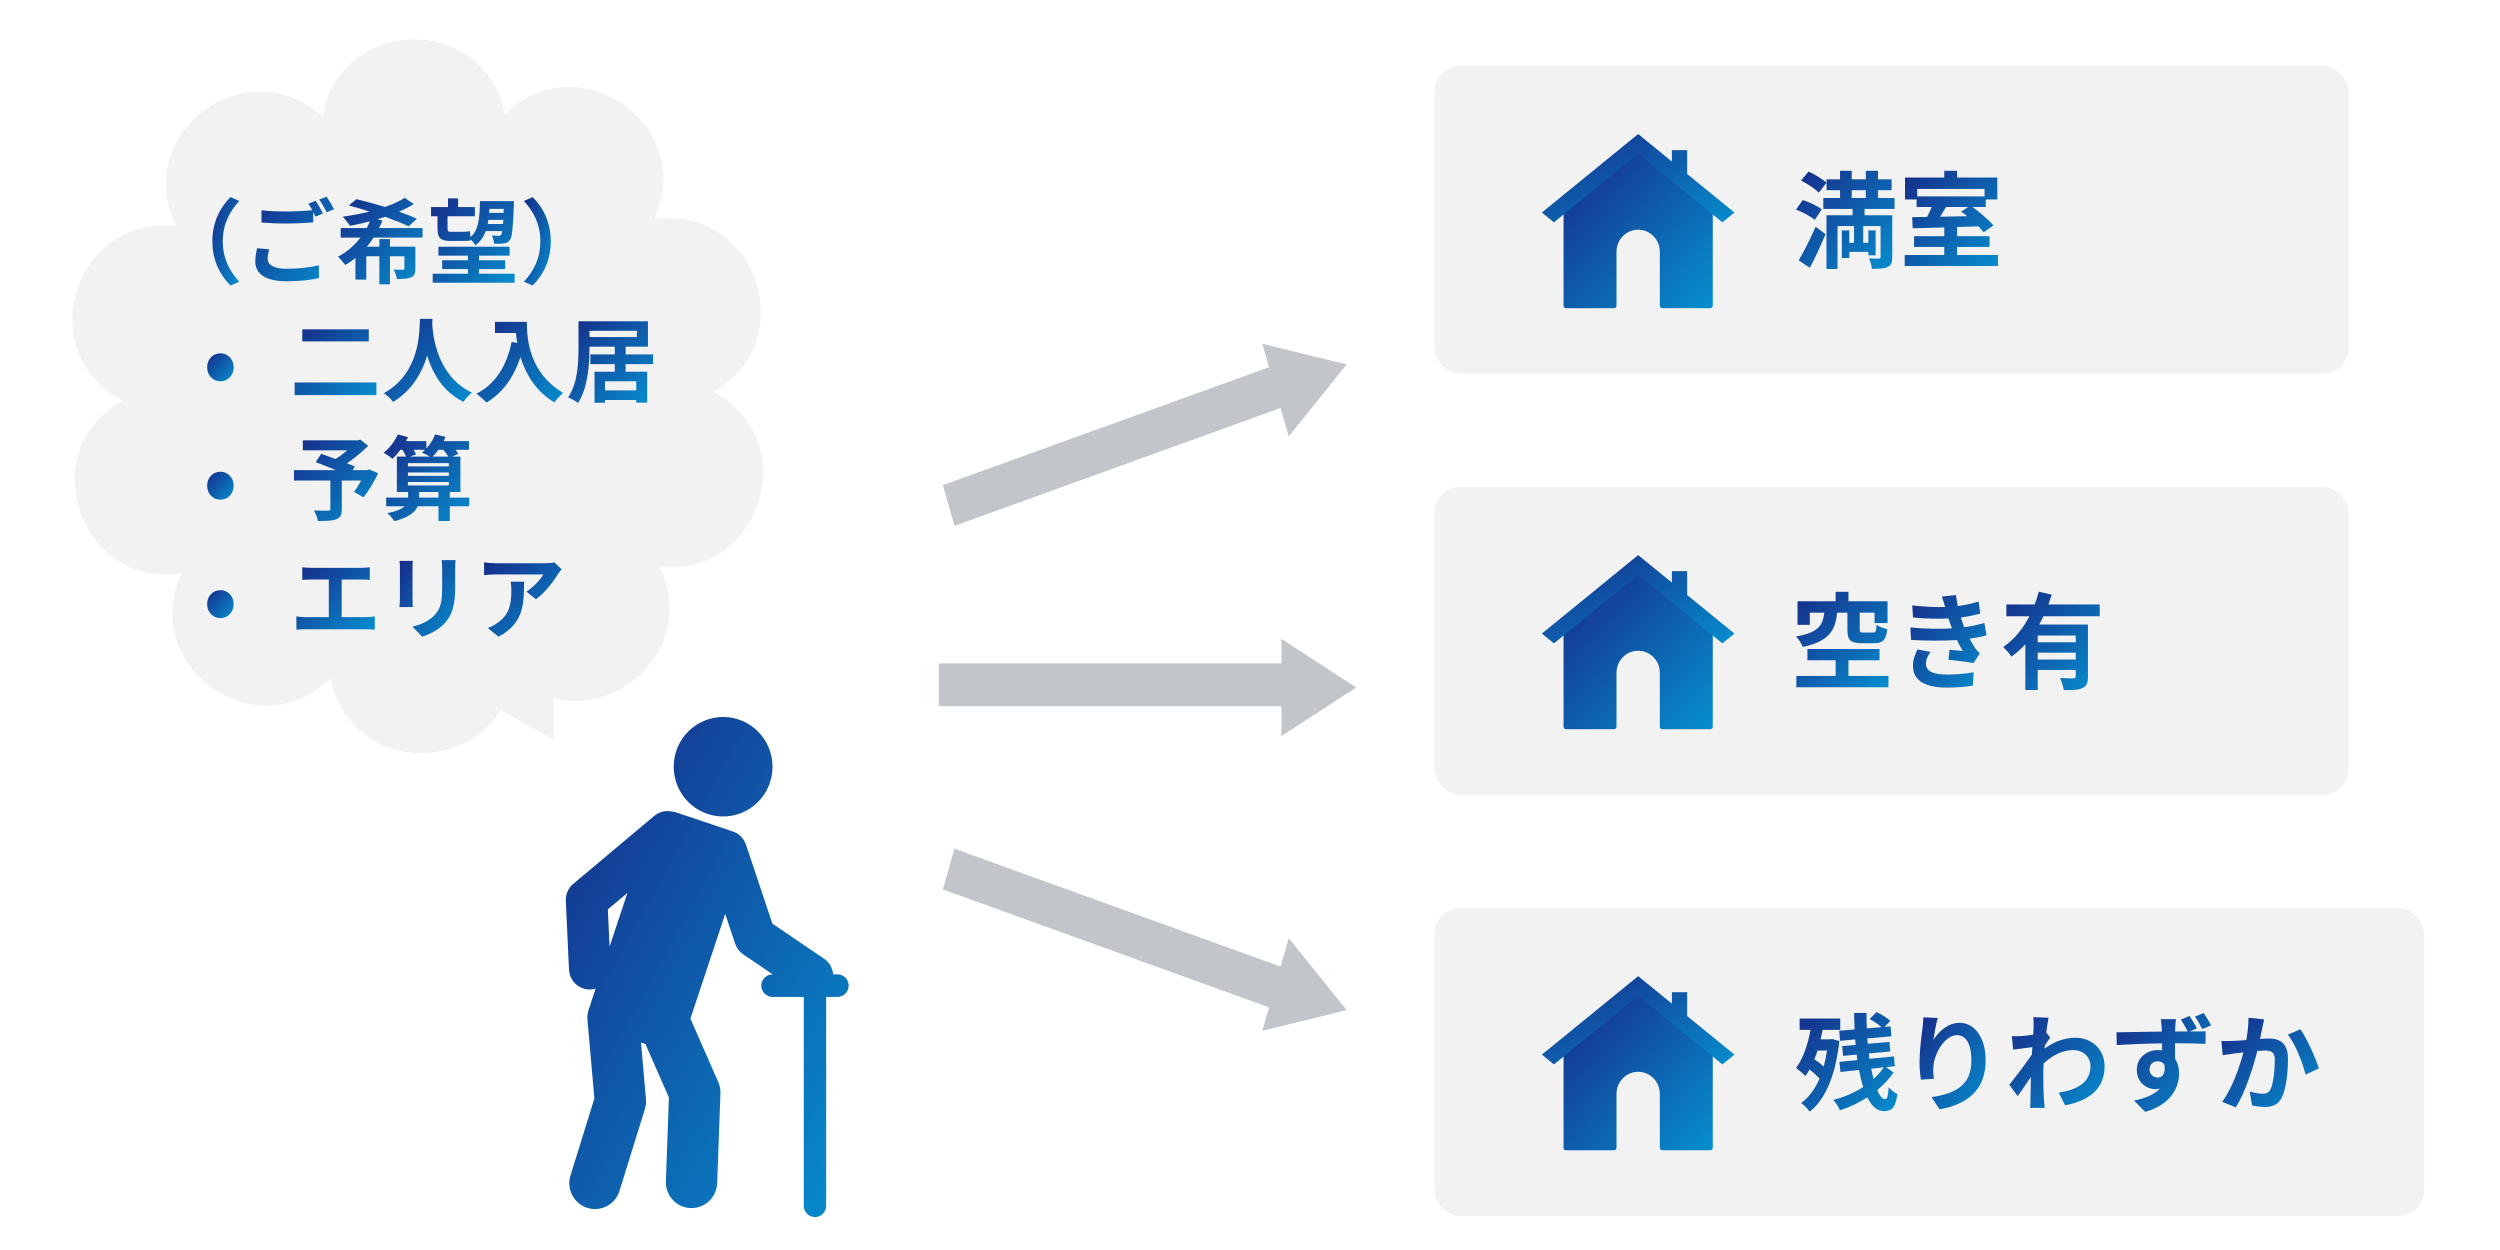 <svg width="380" height="190" viewBox="0 0 380 190" fill="none" xmlns="http://www.w3.org/2000/svg">
<path d="M142.72 100.838H197.482V107.338H142.72V100.838Z" fill="#C2C5CA"/>
<path d="M206.128 104.494L194.78 111.883L194.78 97.106L206.128 104.494Z" fill="#C2C5CA"/>
<path d="M143.32 135.195L195.467 154.046L197.227 147.857L145.08 129.006L143.32 135.195Z" fill="#C2C5CA"/>
<path d="M204.69 153.541L195.884 142.599L191.883 156.67L204.69 153.541Z" fill="#C2C5CA"/>
<rect x="218" y="10" width="139" height="46.842" rx="4" fill="#F2F2F2"/>
<g clip-path="url(#clip0_29_1366)">
<path d="M249 23.355L238.024 32.303V46.469H245.341V38.267C245.341 36.208 246.979 34.539 249 34.539C251.021 34.539 252.659 36.208 252.659 38.267V46.469H259.976V32.303L249 23.355Z" fill="url(#paint0_linear_29_1366)"/>
<path d="M249 23.356L248.772 23.065L237.796 32.012C237.71 32.083 237.659 32.19 237.659 32.303V46.469C237.659 46.567 237.698 46.663 237.766 46.732C237.834 46.802 237.928 46.842 238.024 46.842H245.341C245.438 46.842 245.532 46.802 245.6 46.732C245.668 46.663 245.707 46.567 245.707 46.469V38.267C245.707 37.339 246.076 36.503 246.672 35.895C247.27 35.288 248.09 34.912 249 34.912C249.911 34.912 250.732 35.288 251.328 35.895C251.924 36.504 252.293 37.34 252.293 38.267V46.469C252.293 46.567 252.332 46.663 252.4 46.732C252.468 46.802 252.562 46.842 252.659 46.842H259.976C260.072 46.842 260.166 46.802 260.234 46.732C260.302 46.663 260.341 46.567 260.341 46.469V32.303C260.341 32.19 260.291 32.083 260.204 32.012L249.228 23.065C249.094 22.956 248.905 22.956 248.771 23.065L248.999 23.356L248.771 23.646L259.609 32.482V46.096H253.023V38.267C253.023 37.137 252.572 36.109 251.844 35.368C251.117 34.627 250.109 34.167 248.999 34.167C247.889 34.167 246.881 34.627 246.154 35.368C245.426 36.109 244.974 37.137 244.974 38.267V46.096H238.389V32.482L249.228 23.646L249 23.356Z" fill="url(#paint1_linear_29_1366)"/>
<path d="M256.448 26.445V22.817H254.13V24.556L249 20.373L234.366 32.303L236.195 33.794L249 23.356L261.805 33.794L263.634 32.303L256.448 26.445Z" fill="url(#paint2_linear_29_1366)"/>
</g>
<path d="M299.144 31.469H295.8C295.512 31.965 295.192 32.477 294.904 32.941L299.016 32.861C298.712 32.605 298.408 32.365 298.12 32.157L299.144 31.469ZM301.656 28.717H291.416V29.853H301.656V28.717ZM297.48 38.765H303.688V40.445H289.512V38.765H295.528V37.533H290.936V35.901H295.528V34.573C293.736 34.621 292.056 34.669 290.728 34.701L290.648 33.005L292.92 32.973C293.16 32.493 293.416 31.965 293.624 31.469H291.32V30.317H289.56V26.989H295.528V25.965H297.48V26.989H303.592V30.317H301.832V31.469H299.832C300.984 32.317 302.328 33.453 303 34.269L301.512 35.309C301.304 35.037 301.032 34.733 300.728 34.413L297.48 34.509V35.901H302.408V37.533H297.48V38.765Z" fill="url(#paint3_linear_29_1366)"/>
<path d="M275.096 40.701L273.4 39.581C274.136 38.349 275.16 36.333 275.976 34.461L277.48 35.597C276.76 37.309 275.928 39.149 275.096 40.701ZM276.904 31.821L275.848 33.421C275.256 32.909 273.992 32.253 273 31.853L274.008 30.413C274.984 30.717 276.264 31.309 276.904 31.821ZM273.768 27.453L274.888 26.077C275.832 26.509 277.032 27.229 277.64 27.773L276.456 29.277C275.912 28.717 274.728 27.917 273.768 27.453ZM281.464 28.909V30.093H283.608V28.909H281.464ZM287.976 31.757H283.416V32.717H287.624V39.069C287.624 39.901 287.464 40.333 286.92 40.589C286.376 40.845 285.608 40.861 284.52 40.861C284.488 40.397 284.296 39.725 284.088 39.277C284.68 39.309 285.368 39.309 285.576 39.309C285.784 39.293 285.848 39.229 285.848 39.053V34.365H283.208V36.909H283.992V35.021H285.096V38.813H283.992V38.285H281.096V39.213H279.96V35.021H281.096V36.909H281.816V34.365H279.304V40.877H277.624V32.717H281.592V31.757H277.144V30.093H279.688V28.909H277.64V27.261H279.688V25.965H281.464V27.261H283.608V25.965H285.448V27.261H287.528V28.909H285.448V30.093H287.976V31.757Z" fill="url(#paint4_linear_29_1366)"/>
<rect x="218" y="138" width="150.472" height="46.842" rx="4" fill="#F2F2F2"/>
<g clip-path="url(#clip1_29_1366)">
<path d="M249 151.355L238.024 160.302V174.469H245.341V166.267C245.341 164.208 246.979 162.539 249 162.539C251.021 162.539 252.659 164.208 252.659 166.267V174.469H259.976V160.302L249 151.355Z" fill="url(#paint5_linear_29_1366)"/>
<path d="M249 151.356L248.772 151.065L237.796 160.012C237.71 160.083 237.659 160.19 237.659 160.303V174.469C237.659 174.567 237.698 174.663 237.766 174.732C237.834 174.802 237.928 174.842 238.024 174.842H245.341C245.438 174.842 245.532 174.802 245.6 174.732C245.668 174.663 245.707 174.567 245.707 174.469V166.267C245.707 165.339 246.076 164.503 246.672 163.895C247.27 163.288 248.09 162.912 249 162.912C249.911 162.912 250.732 163.288 251.328 163.895C251.924 164.504 252.293 165.34 252.293 166.267V174.469C252.293 174.567 252.332 174.663 252.4 174.732C252.468 174.802 252.562 174.842 252.659 174.842H259.976C260.072 174.842 260.166 174.802 260.234 174.732C260.302 174.663 260.341 174.567 260.341 174.469V160.303C260.341 160.19 260.291 160.083 260.204 160.012L249.228 151.065C249.094 150.956 248.905 150.956 248.771 151.065L248.999 151.356L248.771 151.646L259.609 160.482V174.096H253.023V166.267C253.023 165.137 252.572 164.109 251.844 163.368C251.117 162.626 250.109 162.167 248.999 162.167C247.889 162.167 246.881 162.626 246.154 163.368C245.426 164.109 244.974 165.137 244.974 166.267V174.096H238.389V160.482L249.228 151.646L249 151.356Z" fill="url(#paint6_linear_29_1366)"/>
<path d="M256.448 154.445V150.817H254.13V152.556L249 148.374L234.366 160.303L236.195 161.794L249 151.356L261.805 161.794L263.634 160.303L256.448 154.445Z" fill="url(#paint7_linear_29_1366)"/>
</g>
<path d="M344.152 154.941C344.056 155.357 343.944 155.869 343.864 156.269C343.752 156.749 343.64 157.341 343.528 157.917C344.056 157.885 344.536 157.853 344.872 157.853C346.568 157.853 347.768 158.605 347.768 160.909C347.768 162.797 347.544 165.389 346.856 166.781C346.328 167.901 345.432 168.253 344.232 168.253C343.608 168.253 342.856 168.141 342.312 168.029L341.96 165.917C342.584 166.093 343.496 166.253 343.928 166.253C344.456 166.253 344.872 166.093 345.128 165.565C345.56 164.653 345.768 162.717 345.768 161.133C345.768 159.853 345.224 159.677 344.216 159.677C343.96 159.677 343.56 159.709 343.112 159.741C342.504 162.173 341.32 165.965 339.848 168.317L337.768 167.485C339.32 165.389 340.424 162.157 341 159.965C340.424 160.029 339.928 160.093 339.624 160.125C339.176 160.205 338.328 160.317 337.848 160.397L337.656 158.221C338.232 158.269 338.776 158.237 339.368 158.221C339.864 158.205 340.616 158.157 341.432 158.093C341.656 156.877 341.784 155.709 341.768 154.701L344.152 154.941ZM349.656 156.445C350.648 157.821 351.992 160.877 352.472 162.397L350.44 163.341C350.024 161.565 348.888 158.669 347.752 157.261L349.656 156.445Z" fill="url(#paint8_linear_29_1366)"/>
<path d="M326.728 162.573C326.728 163.309 327.32 163.789 327.96 163.789C328.632 163.789 329.208 163.277 329 161.869C328.776 161.485 328.392 161.309 327.944 161.309C327.352 161.309 326.728 161.725 326.728 162.573ZM332.808 154.429C333.208 155.005 333.64 155.757 333.928 156.317L332.824 156.781C333.848 156.765 334.776 156.765 335.256 156.765L335.24 158.669C334.28 158.621 332.76 158.573 330.6 158.573C330.616 159.389 330.616 160.237 330.616 160.941C331.016 161.549 331.224 162.317 331.224 163.165C331.224 165.261 329.992 167.901 326.072 169.005L324.376 167.293C325.992 166.957 327.416 166.429 328.296 165.469C328.072 165.517 327.832 165.549 327.56 165.549C326.328 165.549 324.792 164.557 324.792 162.621C324.792 160.813 326.264 159.613 328.008 159.613C328.232 159.613 328.44 159.629 328.648 159.661C328.648 159.309 328.648 158.941 328.632 158.589C326.216 158.621 323.72 158.733 321.752 158.845L321.704 156.909C323.528 156.893 326.44 156.829 328.6 156.797C328.6 156.589 328.6 156.429 328.584 156.301C328.536 155.661 328.472 155.117 328.44 154.909H330.744C330.696 155.165 330.648 156.029 330.632 156.285C330.632 156.413 330.616 156.589 330.616 156.781C331.208 156.781 331.88 156.781 332.536 156.781C332.216 156.173 331.88 155.549 331.496 154.973L332.808 154.429ZM334.952 153.981C335.352 154.557 335.784 155.261 336.088 155.853L334.744 156.413C334.424 155.773 334.04 155.101 333.624 154.525L334.952 153.981Z" fill="url(#paint9_linear_29_1366)"/>
<path d="M309.112 156.045C309.112 155.581 309.128 155.101 309.048 154.605L311.384 154.685C311.288 155.133 311.16 155.949 311.032 156.957L311.624 157.709C311.4 157.997 311.08 158.525 310.808 158.941C310.792 159.085 310.792 159.245 310.776 159.389C312.392 158.189 314.04 157.741 315.48 157.741C317.944 157.741 319.88 159.485 319.896 162.061C319.896 165.293 317.864 167.229 313.896 168.013L312.936 166.077C315.752 165.661 317.768 164.509 317.752 162.013C317.752 160.765 316.744 159.613 315.144 159.613C313.448 159.613 311.96 160.429 310.616 161.661C310.6 162.125 310.584 162.589 310.584 163.005C310.584 164.317 310.584 165.661 310.68 167.165C310.696 167.453 310.744 168.029 310.792 168.397H308.584C308.616 168.045 308.632 167.469 308.632 167.213C308.664 165.965 308.68 165.037 308.696 163.693C308.024 164.701 307.24 165.869 306.68 166.621L305.416 164.877C306.328 163.757 307.928 161.645 308.84 160.301C308.872 159.933 308.904 159.549 308.92 159.165C308.136 159.261 306.904 159.421 306.008 159.549L305.8 157.501C306.264 157.517 306.632 157.517 307.192 157.485C307.656 157.453 308.36 157.373 309.048 157.277C309.08 156.669 309.112 156.221 309.112 156.045Z" fill="url(#paint10_linear_29_1366)"/>
<path d="M294.536 154.733C294.312 155.517 293.992 157.165 293.896 158.061C294.664 156.813 296.056 155.469 297.864 155.469C300.088 155.469 301.816 157.645 301.816 161.165C301.816 165.693 299.048 167.853 294.808 168.621L293.592 166.765C297.144 166.221 299.656 165.053 299.656 161.181C299.656 158.717 298.824 157.341 297.48 157.341C295.592 157.341 293.944 160.173 293.864 162.285C293.832 162.717 293.848 163.229 293.944 163.981L291.976 164.109C291.88 163.485 291.768 162.509 291.768 161.437C291.768 159.949 291.992 157.965 292.216 156.317C292.296 155.709 292.344 155.069 292.344 154.637L294.536 154.733Z" fill="url(#paint11_linear_29_1366)"/>
<path d="M277.704 159.677H276.264C276.12 160.141 275.96 160.589 275.784 161.005C276.264 161.341 276.776 161.725 277.208 162.109C277.416 161.357 277.576 160.541 277.704 159.677ZM278.488 157.933L279.576 158.237C279.016 163.485 277.432 167.133 275.08 168.973C274.808 168.573 274.152 167.917 273.768 167.661C274.936 166.813 275.864 165.565 276.568 163.949C276.152 163.485 275.592 162.989 275.048 162.557C274.856 162.925 274.648 163.245 274.424 163.549C274.12 163.245 273.4 162.605 273 162.317C274.056 160.941 274.776 158.829 275.208 156.541H273.544V154.813H279.72V156.541H277.032C276.952 157.021 276.84 157.517 276.728 157.981H278.184L278.488 157.933ZM286.328 162.237L284.424 162.445C284.536 163.005 284.648 163.517 284.776 163.997C285.4 163.453 285.912 162.861 286.328 162.237ZM286.68 162.205L287.816 163.005C287.192 163.949 286.344 164.877 285.336 165.693C285.704 166.557 286.12 167.069 286.536 167.069C286.84 167.069 287 166.621 287.08 165.261C287.448 165.693 287.992 166.109 288.408 166.301C288.104 168.333 287.608 168.893 286.328 168.893C285.304 168.893 284.472 168.093 283.832 166.797C282.536 167.629 281.112 168.317 279.688 168.765C279.464 168.301 279.064 167.613 278.664 167.181C280.264 166.797 281.848 166.109 283.208 165.213C282.952 164.445 282.744 163.565 282.568 162.637L279.752 162.941L279.592 161.405L282.328 161.133C282.28 160.861 282.248 160.573 282.216 160.301L280.152 160.493L280.008 159.005L282.056 158.829C282.024 158.557 282.008 158.285 281.992 157.997L279.688 158.205L279.56 156.669L281.896 156.477C281.864 155.629 281.832 154.797 281.832 153.965H283.72C283.704 154.749 283.72 155.533 283.752 156.317L285.992 156.125C285.528 155.709 284.792 155.213 284.184 154.893L285.224 153.837C285.976 154.173 286.872 154.733 287.32 155.181L286.456 156.093L287.368 156.013L287.496 157.517L283.832 157.837C283.848 158.109 283.88 158.381 283.896 158.653L287.192 158.365L287.336 159.821L284.056 160.125C284.104 160.397 284.136 160.685 284.168 160.941L287.88 160.573L288.008 162.061L286.68 162.205Z" fill="url(#paint12_linear_29_1366)"/>
<rect x="218" y="74" width="139" height="46.842" rx="4" fill="#F2F2F2"/>
<g clip-path="url(#clip2_29_1366)">
<path d="M249 87.356L238.024 96.302V110.469H245.341V102.267C245.341 100.208 246.979 98.539 249 98.539C251.021 98.539 252.659 100.208 252.659 102.267V110.469H259.976V96.302L249 87.356Z" fill="url(#paint13_linear_29_1366)"/>
<path d="M249 87.356L248.772 87.065L237.796 96.012C237.71 96.083 237.659 96.19 237.659 96.303V110.469C237.659 110.567 237.698 110.663 237.766 110.732C237.834 110.802 237.928 110.842 238.024 110.842H245.341C245.438 110.842 245.532 110.802 245.6 110.732C245.668 110.663 245.707 110.567 245.707 110.469V102.267C245.707 101.339 246.076 100.503 246.672 99.895C247.27 99.288 248.09 98.912 249 98.912C249.911 98.912 250.732 99.288 251.328 99.895C251.924 100.504 252.293 101.34 252.293 102.267V110.469C252.293 110.567 252.332 110.663 252.4 110.732C252.468 110.802 252.562 110.842 252.659 110.842H259.976C260.072 110.842 260.166 110.802 260.234 110.732C260.302 110.663 260.341 110.567 260.341 110.469V96.303C260.341 96.19 260.291 96.083 260.204 96.012L249.228 87.065C249.094 86.956 248.905 86.956 248.771 87.065L248.999 87.356L248.771 87.647L259.609 96.482V110.096H253.023V102.267C253.023 101.137 252.572 100.109 251.844 99.368C251.117 98.626 250.109 98.167 248.999 98.167C247.889 98.167 246.881 98.626 246.154 99.368C245.426 100.109 244.974 101.137 244.974 102.267V110.096H238.389V96.482L249.228 87.647L249 87.356Z" fill="url(#paint14_linear_29_1366)"/>
<path d="M256.448 90.445V86.817H254.13V88.556L249 84.374L234.366 96.303L236.195 97.794L249 87.356L261.805 97.794L263.634 96.303L256.448 90.445Z" fill="url(#paint15_linear_29_1366)"/>
</g>
<path d="M315.512 97.621V96.597H309.736V97.621H315.512ZM309.736 100.245H315.512V99.205H309.736V100.245ZM319.16 93.669H310.6C310.408 94.101 310.2 94.517 309.96 94.933H317.368V102.837C317.368 103.781 317.192 104.293 316.536 104.581C315.912 104.885 315 104.901 313.704 104.901C313.624 104.373 313.368 103.573 313.128 103.061C313.944 103.109 314.872 103.109 315.144 103.109C315.416 103.093 315.512 103.013 315.512 102.789V101.829H309.736V104.885H307.848V97.925C307.208 98.629 306.52 99.269 305.736 99.797C305.464 99.381 304.856 98.693 304.488 98.341C306.184 97.205 307.512 95.525 308.472 93.669H304.968V91.877H309.272C309.528 91.221 309.736 90.581 309.896 89.941L311.864 90.389C311.704 90.885 311.544 91.381 311.352 91.877H319.16V93.669Z" fill="url(#paint16_linear_29_1366)"/>
<path d="M290.376 95.381C292.76 95.605 294.92 95.621 296.696 95.509C296.616 95.317 296.552 95.125 296.488 94.949C296.36 94.581 296.264 94.277 296.168 94.005C294.664 94.085 292.792 94.053 290.776 93.861L290.664 92.021C292.568 92.245 294.2 92.309 295.672 92.261C295.512 91.749 295.352 91.237 295.16 90.677L297.304 90.437C297.384 91.013 297.48 91.573 297.592 92.117C298.696 91.973 299.72 91.749 300.744 91.429L301 93.269C300.12 93.509 299.112 93.717 298.056 93.861C298.136 94.117 298.216 94.373 298.296 94.613C298.376 94.837 298.472 95.077 298.568 95.333C299.88 95.173 300.84 94.901 301.624 94.693L301.944 96.581C301.208 96.773 300.344 96.949 299.384 97.077C299.656 97.589 299.928 98.085 300.216 98.501C300.424 98.805 300.648 99.045 300.936 99.317L299.96 100.789C299.064 100.613 297.336 100.405 296.168 100.277L296.328 98.757C297 98.821 297.864 98.901 298.344 98.949C298.008 98.389 297.704 97.829 297.448 97.285C295.48 97.413 292.904 97.413 290.488 97.269L290.376 95.381ZM293.448 99.093C293.064 99.621 292.744 100.181 292.744 100.869C292.744 102.053 293.864 102.533 295.976 102.533C297.496 102.533 298.856 102.405 299.992 102.181L299.88 104.213C298.76 104.405 297.304 104.517 295.992 104.517C292.792 104.517 290.808 103.573 290.776 101.285C290.744 100.261 291.096 99.477 291.464 98.709L293.448 99.093Z" fill="url(#paint17_linear_29_1366)"/>
<path d="M280.808 93.125H279.256C278.968 95.781 278.088 97.461 274.024 98.341C273.864 97.893 273.384 97.125 273 96.741C276.488 96.133 277.048 95.013 277.304 93.125H275.096V94.981H273.224V91.397H279.016V89.957H280.968V91.397H286.904V94.709H284.936V93.125H282.68V95.653C282.68 96.085 282.776 96.149 283.272 96.149H284.696C285.096 96.149 285.176 95.989 285.24 94.981C285.592 95.253 286.376 95.525 286.872 95.637C286.68 97.317 286.168 97.765 284.888 97.765H282.984C281.192 97.765 280.808 97.253 280.808 95.669V93.125ZM280.968 102.741H287.048V104.469H273.048V102.741H279.016V100.357H274.728V98.645H285.688V100.357H280.968V102.741Z" fill="url(#paint18_linear_29_1366)"/>
<path d="M143.32 73.738L195.467 54.887L197.227 61.077L145.08 79.928L143.32 73.738Z" fill="#C2C5CA"/>
<path d="M204.69 55.392L195.884 66.335L191.883 52.264L204.69 55.392Z" fill="#C2C5CA"/>
<g clip-path="url(#clip3_29_1366)">
<path d="M108.401 59.576C122.042 51.908 114.922 31.047 99.439 33.313C105.969 19.095 87.941 6.399 76.753 17.336C73.674 1.996 51.629 2.322 49.006 17.745C37.492 7.138 19.846 20.358 26.791 34.379C11.246 32.568 4.741 53.626 18.604 60.89C4.964 68.558 12.084 89.419 27.567 87.153C21.036 101.37 39.065 114.067 50.253 103.13C52.933 116.489 69.989 117.968 76.09 107.941L84.215 112.5V106.161C94.771 108.831 105.985 97.733 100.215 86.082C115.76 87.898 122.264 66.835 108.401 59.571V59.576Z" fill="#F2F2F2"/>
</g>
<path d="M85.37 86.522C85.216 86.704 84.95 87.04 84.824 87.25C84.166 88.342 82.836 90.106 81.464 91.086L80.008 89.924C81.128 89.238 82.22 88.006 82.584 87.32H75.29C74.702 87.32 74.24 87.362 73.582 87.418V85.472C74.114 85.556 74.702 85.612 75.29 85.612H82.836C83.228 85.612 83.998 85.57 84.264 85.486L85.37 86.522ZM79.658 88.412C79.658 91.884 79.588 94.74 75.78 96.784L74.142 95.454C74.59 95.3 75.094 95.062 75.612 94.684C77.39 93.452 77.726 91.968 77.726 89.672C77.726 89.238 77.698 88.86 77.628 88.412H79.658Z" fill="url(#paint19_linear_29_1366)"/>
<path d="M69.242 85.136C69.214 85.528 69.186 85.976 69.186 86.536V89.308C69.186 92.318 68.598 93.62 67.562 94.768C66.638 95.776 65.182 96.462 64.16 96.784L62.704 95.244C64.09 94.922 65.224 94.39 66.064 93.48C67.03 92.43 67.212 91.38 67.212 89.196V86.536C67.212 85.976 67.184 85.528 67.128 85.136H69.242ZM62.746 85.248C62.718 85.57 62.704 85.878 62.704 86.326V91.058C62.704 91.408 62.718 91.954 62.746 92.276H60.716C60.73 92.01 60.786 91.464 60.786 91.044V86.326C60.786 86.06 60.772 85.57 60.73 85.248H62.746Z" fill="url(#paint20_linear_29_1366)"/>
<path d="M45.946 86.228C46.31 86.27 46.884 86.312 47.276 86.312H54.892C55.312 86.312 55.802 86.27 56.208 86.228V88.146C55.788 88.118 55.298 88.09 54.892 88.09H51.938V93.802H55.648C56.152 93.802 56.6 93.746 56.964 93.69V95.72C56.558 95.664 55.97 95.65 55.648 95.65H46.422C46.002 95.65 45.512 95.664 45.05 95.72V93.69C45.484 93.76 45.988 93.802 46.422 93.802H49.978V88.09H47.276C46.898 88.09 46.296 88.118 45.946 88.146V86.228Z" fill="url(#paint21_linear_29_1366)"/>
<path d="M33.501 93.956C32.38 93.956 31.485 93.06 31.485 91.828C31.485 90.596 32.38 89.7 33.501 89.7C34.62 89.7 35.517 90.596 35.517 91.828C35.517 93.06 34.62 93.956 33.501 93.956Z" fill="url(#paint22_linear_29_1366)"/>
<path d="M63.712 75.634H66.652V74.78H63.712V75.634ZM62.004 73.268V73.786H68.22V73.268H62.004ZM64.608 68.368H62.872C63.026 68.62 63.166 68.872 63.236 69.068L62.312 69.404H65.35C64.972 69.18 64.454 68.914 64.132 68.774C64.3 68.648 64.454 68.522 64.608 68.368ZM67.38 68.368H66.638C66.358 68.76 66.05 69.11 65.756 69.404H68.15C67.954 69.096 67.674 68.704 67.38 68.368ZM62.004 71.812V72.33H68.22V71.812H62.004ZM68.22 70.398H62.004V70.888H68.22V70.398ZM71.328 75.634V76.95H68.374V79.19H66.652V76.95H63.502C63.11 77.846 62.13 78.658 59.946 79.218C59.722 78.868 59.26 78.308 58.882 78C60.268 77.72 61.066 77.356 61.5 76.95H58.7V75.634H62.032V74.78H60.324V69.404H61.724C61.598 69.096 61.388 68.704 61.164 68.368H60.87C60.478 68.9 60.058 69.376 59.652 69.74C59.358 69.474 58.7 69.026 58.308 68.816C59.19 68.144 60.016 67.08 60.464 66.03L62.018 66.45C61.92 66.646 61.822 66.856 61.71 67.052H64.804V68.158C65.378 67.57 65.854 66.8 66.134 66.03L67.716 66.408C67.632 66.618 67.534 66.842 67.436 67.052H71.286V68.368H69.228C69.41 68.592 69.578 68.802 69.676 68.984L68.738 69.404H69.984V74.78H68.374V75.634H71.328Z" fill="url(#paint23_linear_29_1366)"/>
<path d="M56.124 71.35L57.482 71.938C56.852 73.254 56.026 74.654 55.242 75.592L53.814 74.766C54.15 74.304 54.556 73.674 54.906 73.044H51.952V77.398C51.952 78.28 51.756 78.7 51.084 78.938C50.44 79.176 49.53 79.19 48.326 79.19C48.242 78.714 47.976 78.028 47.724 77.594C48.55 77.622 49.586 77.622 49.866 77.622C50.132 77.608 50.216 77.552 50.216 77.342V73.044H44.686V71.462H51.056C50.02 71.028 48.886 70.58 47.99 70.244L48.816 68.984C49.446 69.208 50.23 69.474 51.014 69.768C51.616 69.39 52.246 68.928 52.792 68.452H46.03V66.926H54.402L54.78 66.828L55.97 67.766C55.074 68.662 53.912 69.628 52.736 70.426C53.198 70.608 53.618 70.762 53.94 70.916L53.604 71.462H55.816L56.124 71.35Z" fill="url(#paint24_linear_29_1366)"/>
<path d="M33.501 75.956C32.38 75.956 31.485 75.06 31.485 73.828C31.485 72.596 32.38 71.7 33.501 71.7C34.62 71.7 35.517 72.596 35.517 73.828C35.517 75.06 34.62 75.956 33.501 75.956Z" fill="url(#paint25_linear_29_1366)"/>
<path d="M96.71 59.342V57.956H91.964V59.342H96.71ZM89.598 50.284V51.236H96.808V50.284H89.598ZM99.272 55.352H95.1V56.5H98.376V61.204H96.71V60.798H91.964V61.218H90.368V56.5H93.448V55.352H89.738V53.868H93.448V52.692H89.598V52.93C89.598 55.352 89.374 58.978 87.848 61.26C87.526 60.98 86.77 60.56 86.364 60.392C87.806 58.264 87.932 55.142 87.932 52.93V48.828H98.488V52.692H95.1V53.868H99.272V55.352Z" fill="url(#paint26_linear_29_1366)"/>
<path d="M75.234 48.926H80.078C80.078 51.572 80.456 56.682 85.608 59.72C85.244 60.014 84.558 60.742 84.264 61.176C81.366 59.426 79.882 56.78 79.112 54.274C78.062 57.41 76.382 59.734 73.946 61.19C73.638 60.84 72.854 60.154 72.42 59.832C75.332 58.362 76.998 55.66 77.768 51.978L78.622 52.132C78.524 51.6 78.468 51.096 78.426 50.62H75.234V48.926Z" fill="url(#paint27_linear_29_1366)"/>
<path d="M63.838 48.464H65.742C65.728 48.688 65.714 48.968 65.7 49.262C65.812 51.194 66.512 57.228 71.734 59.678C71.216 60.07 70.712 60.644 70.446 61.092C67.282 59.524 65.714 56.64 64.93 54.064C64.174 56.584 62.704 59.286 59.75 61.092C59.456 60.658 58.91 60.154 58.35 59.762C63.936 56.668 63.74 50.312 63.838 48.464Z" fill="url(#paint28_linear_29_1366)"/>
<path d="M45.946 50.06H56.054V51.894H45.946V50.06ZM44.784 58.138H57.216V60.056H44.784V58.138Z" fill="url(#paint29_linear_29_1366)"/>
<path d="M33.501 57.956C32.38 57.956 31.485 57.06 31.485 55.828C31.485 54.596 32.38 53.7 33.501 53.7C34.62 53.7 35.517 54.596 35.517 55.828C35.517 57.06 34.62 57.956 33.501 57.956Z" fill="url(#paint30_linear_29_1366)"/>
<path d="M83.718 36.68C83.718 39.676 82.472 41.916 80.96 43.4L79.63 42.812C81.03 41.3 82.136 39.368 82.136 36.68C82.136 33.992 81.03 32.06 79.63 30.548L80.96 29.96C82.472 31.444 83.718 33.684 83.718 36.68Z" fill="url(#paint31_linear_29_1366)"/>
<path d="M76.578 31.752H74.394C74.38 31.962 74.366 32.158 74.352 32.354H76.55L76.578 31.752ZM74.142 34.048H76.466C76.48 33.852 76.494 33.642 76.508 33.418H74.24C74.212 33.628 74.184 33.838 74.142 34.048ZM66.498 34.664V32.872H65.518V31.472H68.094V30.156H69.634V31.472H72.182V32.872H68.024V34.692C68.024 35.084 68.108 35.238 68.458 35.238H70.292C70.642 35.238 71.174 35.21 71.426 35.14C71.454 35.392 71.482 35.728 71.524 36.036C72.812 34.902 72.896 33.082 72.952 30.576H78.118C78.118 30.576 78.118 30.996 78.104 31.164C77.978 34.72 77.838 36.036 77.502 36.484C77.236 36.834 76.942 36.946 76.564 37.002C76.228 37.058 75.682 37.058 75.108 37.044C75.094 36.68 74.94 36.12 74.744 35.784C75.192 35.826 75.57 35.84 75.78 35.84C75.948 35.84 76.074 35.798 76.172 35.672C76.242 35.588 76.298 35.42 76.34 35.126H73.834C73.512 36.008 73.022 36.736 72.252 37.296C72.126 37.03 71.832 36.666 71.566 36.4L71.58 36.526C71.314 36.61 70.796 36.624 70.334 36.624H68.444C66.904 36.624 66.498 36.12 66.498 34.664ZM72.812 41.608H78.216V42.98H65.77V41.608H71.132V40.894H67.212V39.564H71.132V38.864H66.638V37.506H77.46V38.864H72.812V39.564H76.788V40.894H72.812V41.608Z" fill="url(#paint32_linear_29_1366)"/>
<path d="M64.23 36.12H56.782C56.474 36.596 56.138 37.044 55.774 37.492H57.664V36.344H59.274V37.492H63.138V40.81C63.138 41.552 62.998 41.93 62.48 42.168C61.962 42.392 61.276 42.406 60.338 42.406C60.268 41.958 60.044 41.384 59.834 40.978C60.394 41.006 61.038 41.006 61.22 41.006C61.402 41.006 61.472 40.95 61.472 40.796V38.948H59.274V43.218H57.664V38.948H55.676V42.504H54.024V39.214C53.534 39.62 53.03 39.97 52.47 40.264C52.218 39.914 51.714 39.326 51.364 39.018C52.736 38.318 53.884 37.282 54.794 36.12H51.784V34.664H55.746C55.928 34.328 56.096 33.978 56.222 33.642C55.2 33.922 54.178 34.132 53.212 34.328C52.946 33.964 52.428 33.264 52.078 32.942C53.422 32.746 54.836 32.494 56.166 32.158C55.074 31.808 53.996 31.486 53.016 31.234L54.178 30.268C55.466 30.576 57.006 30.996 58.504 31.458C59.68 31.066 60.716 30.59 61.514 30.072L62.9 31.024C62.242 31.43 61.472 31.822 60.66 32.172C61.696 32.536 62.634 32.9 63.376 33.25L62.102 34.398C61.22 33.964 59.96 33.46 58.546 32.956C58.168 33.082 57.776 33.208 57.37 33.32L58.14 33.53C57.986 33.922 57.804 34.286 57.608 34.664H64.23V36.12Z" fill="url(#paint33_linear_29_1366)"/>
<path d="M40.92 37.898C40.78 38.402 40.682 38.85 40.682 39.312C40.682 40.222 41.536 40.852 43.552 40.852C45.442 40.852 47.234 40.642 48.466 40.306L48.48 42.266C47.262 42.56 45.582 42.756 43.622 42.756C40.416 42.756 38.806 41.678 38.806 39.746C38.806 38.934 38.974 38.262 39.072 37.73L40.92 37.898ZM47.976 30.52C48.326 31.024 48.83 31.92 49.096 32.438L47.962 32.928C47.864 32.718 47.738 32.48 47.612 32.242V33.81C46.632 33.88 44.896 33.978 43.566 33.978C42.096 33.978 40.878 33.908 39.744 33.824V31.962C40.78 32.088 42.082 32.144 43.552 32.144C44.882 32.144 46.394 32.06 47.472 31.962C47.276 31.598 47.066 31.248 46.87 30.968L47.976 30.52ZM49.642 29.89C50.006 30.408 50.524 31.304 50.776 31.794L49.656 32.27C49.362 31.682 48.914 30.87 48.522 30.338L49.642 29.89Z" fill="url(#paint34_linear_29_1366)"/>
<path d="M32.282 36.68C32.282 33.684 33.528 31.444 35.04 29.96L36.37 30.548C34.97 32.06 33.864 33.992 33.864 36.68C33.864 39.368 34.97 41.3 36.37 42.812L35.04 43.4C33.528 41.916 32.282 39.676 32.282 36.68Z" fill="url(#paint35_linear_29_1366)"/>
<path fill-rule="evenodd" clip-rule="evenodd" d="M102.707 118.668C101.542 114.66 103.824 110.459 107.803 109.286C111.783 108.112 115.953 110.41 117.119 114.418C118.284 118.426 116.002 122.627 112.023 123.8C108.043 124.974 103.873 122.676 102.707 118.668ZM95.367 135.73L92.393 138.227L92.655 143.894L95.367 135.73ZM90.534 150.276C90.297 150.346 90.048 150.389 89.79 150.401C88.046 150.483 86.567 149.125 86.486 147.369L86.004 136.943C85.957 135.943 86.374 134.989 87.137 134.349L99.431 124.026C100.191 123.388 101.16 123.17 102.061 123.347C102.323 123.367 102.586 123.419 102.846 123.507L111.015 126.26C111.064 126.277 111.112 126.294 111.16 126.313C112.17 126.568 113.033 127.32 113.389 128.387H113.39L117.4 140.392L125.255 145.724C126.083 146.286 126.563 147.174 126.639 148.103H127.298C128.238 148.103 129 148.871 129 149.818C129 150.765 128.238 151.532 127.298 151.532H125.576V183.283C125.576 184.23 124.814 184.998 123.874 184.998C122.934 184.998 122.172 184.23 122.172 183.283V151.532H117.424C116.484 151.532 115.722 150.765 115.722 149.818C115.722 148.871 116.484 148.103 117.424 148.103H117.445L112.978 145.071C112.406 144.682 111.968 144.104 111.748 143.446L110.232 138.908L104.943 154.831L109.176 164.472C109.416 165.018 109.529 165.608 109.507 166.206L109.009 179.845C108.93 182.013 107.12 183.706 104.967 183.626C102.814 183.547 101.133 181.724 101.212 179.555L101.677 166.822L98.105 158.689L97.431 158.462L98.187 167.053C98.233 167.574 98.18 168.073 98.025 168.572L94.162 181.018C93.519 183.09 91.332 184.243 89.275 183.596C87.218 182.948 86.073 180.745 86.716 178.673L90.347 166.971L89.294 155.015C89.228 154.257 89.38 153.53 89.697 152.897C89.725 152.748 89.763 152.599 89.812 152.451L90.534 150.276Z" fill="url(#paint36_linear_29_1366)"/>
<defs>
<linearGradient id="paint0_linear_29_1366" x1="235.818" y1="25.137" x2="259.567" y2="47.025" gradientUnits="userSpaceOnUse">
<stop stop-color="#172A88"/>
<stop offset="1" stop-color="#068ECE"/>
</linearGradient>
<linearGradient id="paint1_linear_29_1366" x1="235.379" y1="24.822" x2="259.896" y2="47.442" gradientUnits="userSpaceOnUse">
<stop stop-color="#172A88"/>
<stop offset="1" stop-color="#068ECE"/>
</linearGradient>
<linearGradient id="paint2_linear_29_1366" x1="231.424" y1="21.408" x2="242.113" y2="44.029" gradientUnits="userSpaceOnUse">
<stop stop-color="#172A88"/>
<stop offset="1" stop-color="#068ECE"/>
</linearGradient>
<linearGradient id="paint3_linear_29_1366" x1="288.087" y1="27.081" x2="302.995" y2="41.245" gradientUnits="userSpaceOnUse">
<stop stop-color="#172A88"/>
<stop offset="1" stop-color="#068ECE"/>
</linearGradient>
<linearGradient id="paint4_linear_29_1366" x1="271.495" y1="27.114" x2="286.863" y2="42.092" gradientUnits="userSpaceOnUse">
<stop stop-color="#172A88"/>
<stop offset="1" stop-color="#068ECE"/>
</linearGradient>
<linearGradient id="paint5_linear_29_1366" x1="235.818" y1="153.137" x2="259.567" y2="175.025" gradientUnits="userSpaceOnUse">
<stop stop-color="#172A88"/>
<stop offset="1" stop-color="#068ECE"/>
</linearGradient>
<linearGradient id="paint6_linear_29_1366" x1="235.379" y1="152.822" x2="259.896" y2="175.442" gradientUnits="userSpaceOnUse">
<stop stop-color="#172A88"/>
<stop offset="1" stop-color="#068ECE"/>
</linearGradient>
<linearGradient id="paint7_linear_29_1366" x1="231.424" y1="149.408" x2="242.113" y2="172.029" gradientUnits="userSpaceOnUse">
<stop stop-color="#172A88"/>
<stop offset="1" stop-color="#068ECE"/>
</linearGradient>
<linearGradient id="paint8_linear_29_1366" x1="336.167" y1="155.75" x2="350.183" y2="170.551" gradientUnits="userSpaceOnUse">
<stop stop-color="#172A88"/>
<stop offset="1" stop-color="#068ECE"/>
</linearGradient>
<linearGradient id="paint9_linear_29_1366" x1="320.259" y1="155.139" x2="335.705" y2="169.491" gradientUnits="userSpaceOnUse">
<stop stop-color="#172A88"/>
<stop offset="1" stop-color="#068ECE"/>
</linearGradient>
<linearGradient id="paint10_linear_29_1366" x1="303.961" y1="155.668" x2="318.177" y2="170.152" gradientUnits="userSpaceOnUse">
<stop stop-color="#172A88"/>
<stop offset="1" stop-color="#068ECE"/>
</linearGradient>
<linearGradient id="paint11_linear_29_1366" x1="290.758" y1="155.715" x2="304.286" y2="165.147" gradientUnits="userSpaceOnUse">
<stop stop-color="#172A88"/>
<stop offset="1" stop-color="#068ECE"/>
</linearGradient>
<linearGradient id="paint12_linear_29_1366" x1="271.451" y1="155.004" x2="287.054" y2="170.417" gradientUnits="userSpaceOnUse">
<stop stop-color="#172A88"/>
<stop offset="1" stop-color="#068ECE"/>
</linearGradient>
<linearGradient id="paint13_linear_29_1366" x1="235.818" y1="89.137" x2="259.567" y2="111.025" gradientUnits="userSpaceOnUse">
<stop stop-color="#172A88"/>
<stop offset="1" stop-color="#068ECE"/>
</linearGradient>
<linearGradient id="paint14_linear_29_1366" x1="235.379" y1="88.822" x2="259.896" y2="111.442" gradientUnits="userSpaceOnUse">
<stop stop-color="#172A88"/>
<stop offset="1" stop-color="#068ECE"/>
</linearGradient>
<linearGradient id="paint15_linear_29_1366" x1="231.424" y1="85.408" x2="242.113" y2="108.029" gradientUnits="userSpaceOnUse">
<stop stop-color="#172A88"/>
<stop offset="1" stop-color="#068ECE"/>
</linearGradient>
<linearGradient id="paint16_linear_29_1366" x1="303.014" y1="91.094" x2="318.417" y2="105.755" gradientUnits="userSpaceOnUse">
<stop stop-color="#172A88"/>
<stop offset="1" stop-color="#068ECE"/>
</linearGradient>
<linearGradient id="paint17_linear_29_1366" x1="289.213" y1="91.522" x2="303.364" y2="102.805" gradientUnits="userSpaceOnUse">
<stop stop-color="#172A88"/>
<stop offset="1" stop-color="#068ECE"/>
</linearGradient>
<linearGradient id="paint18_linear_29_1366" x1="271.588" y1="91.076" x2="286.52" y2="105.103" gradientUnits="userSpaceOnUse">
<stop stop-color="#172A88"/>
<stop offset="1" stop-color="#068ECE"/>
</linearGradient>
<linearGradient id="paint19_linear_29_1366" x1="72.397" y1="86.344" x2="84.058" y2="98.137" gradientUnits="userSpaceOnUse">
<stop stop-color="#172A88"/>
<stop offset="1" stop-color="#068ECE"/>
</linearGradient>
<linearGradient id="paint20_linear_29_1366" x1="59.859" y1="86.034" x2="71.198" y2="94.088" gradientUnits="userSpaceOnUse">
<stop stop-color="#172A88"/>
<stop offset="1" stop-color="#068ECE"/>
</linearGradient>
<linearGradient id="paint21_linear_29_1366" x1="43.853" y1="86.96" x2="53.451" y2="98.651" gradientUnits="userSpaceOnUse">
<stop stop-color="#172A88"/>
<stop offset="1" stop-color="#068ECE"/>
</linearGradient>
<linearGradient id="paint22_linear_29_1366" x1="31.079" y1="90.028" x2="35.451" y2="94.048" gradientUnits="userSpaceOnUse">
<stop stop-color="#172A88"/>
<stop offset="1" stop-color="#068ECE"/>
</linearGradient>
<linearGradient id="paint23_linear_29_1366" x1="56.999" y1="67.047" x2="70.583" y2="80.061" gradientUnits="userSpaceOnUse">
<stop stop-color="#172A88"/>
<stop offset="1" stop-color="#068ECE"/>
</linearGradient>
<linearGradient id="paint24_linear_29_1366" x1="43.4" y1="67.781" x2="56.144" y2="80.583" gradientUnits="userSpaceOnUse">
<stop stop-color="#172A88"/>
<stop offset="1" stop-color="#068ECE"/>
</linearGradient>
<linearGradient id="paint25_linear_29_1366" x1="31.079" y1="72.028" x2="35.451" y2="76.048" gradientUnits="userSpaceOnUse">
<stop stop-color="#172A88"/>
<stop offset="1" stop-color="#068ECE"/>
</linearGradient>
<linearGradient id="paint26_linear_29_1366" x1="85.067" y1="49.787" x2="97.883" y2="62.7" gradientUnits="userSpaceOnUse">
<stop stop-color="#172A88"/>
<stop offset="1" stop-color="#068ECE"/>
</linearGradient>
<linearGradient id="paint27_linear_29_1366" x1="71.095" y1="49.872" x2="83.726" y2="63.054" gradientUnits="userSpaceOnUse">
<stop stop-color="#172A88"/>
<stop offset="1" stop-color="#068ECE"/>
</linearGradient>
<linearGradient id="paint28_linear_29_1366" x1="57.005" y1="49.438" x2="70.018" y2="62.822" gradientUnits="userSpaceOnUse">
<stop stop-color="#172A88"/>
<stop offset="1" stop-color="#068ECE"/>
</linearGradient>
<linearGradient id="paint29_linear_29_1366" x1="43.535" y1="50.831" x2="53.66" y2="63.051" gradientUnits="userSpaceOnUse">
<stop stop-color="#172A88"/>
<stop offset="1" stop-color="#068ECE"/>
</linearGradient>
<linearGradient id="paint30_linear_29_1366" x1="31.079" y1="54.028" x2="35.451" y2="58.048" gradientUnits="userSpaceOnUse">
<stop stop-color="#172A88"/>
<stop offset="1" stop-color="#068ECE"/>
</linearGradient>
<linearGradient id="paint31_linear_29_1366" x1="79.219" y1="30.996" x2="86.743" y2="33.217" gradientUnits="userSpaceOnUse">
<stop stop-color="#172A88"/>
<stop offset="1" stop-color="#068ECE"/>
</linearGradient>
<linearGradient id="paint32_linear_29_1366" x1="64.242" y1="31.145" x2="77.452" y2="43.838" gradientUnits="userSpaceOnUse">
<stop stop-color="#172A88"/>
<stop offset="1" stop-color="#068ECE"/>
</linearGradient>
<linearGradient id="paint33_linear_29_1366" x1="50.071" y1="31.086" x2="63.605" y2="43.94" gradientUnits="userSpaceOnUse">
<stop stop-color="#172A88"/>
<stop offset="1" stop-color="#068ECE"/>
</linearGradient>
<linearGradient id="paint34_linear_29_1366" x1="37.603" y1="30.882" x2="50.798" y2="42.795" gradientUnits="userSpaceOnUse">
<stop stop-color="#172A88"/>
<stop offset="1" stop-color="#068ECE"/>
</linearGradient>
<linearGradient id="paint35_linear_29_1366" x1="31.871" y1="30.996" x2="39.395" y2="33.217" gradientUnits="userSpaceOnUse">
<stop stop-color="#172A88"/>
<stop offset="1" stop-color="#068ECE"/>
</linearGradient>
<linearGradient id="paint36_linear_29_1366" x1="81.678" y1="114.84" x2="147.794" y2="151.132" gradientUnits="userSpaceOnUse">
<stop stop-color="#172A88"/>
<stop offset="1" stop-color="#068ECE"/>
</linearGradient>
<clipPath id="clip0_29_1366">
<rect width="30" height="26.842" fill="white" transform="translate(234 20)"/>
</clipPath>
<clipPath id="clip1_29_1366">
<rect width="30" height="26.842" fill="white" transform="translate(234 148)"/>
</clipPath>
<clipPath id="clip2_29_1366">
<rect width="30" height="26.842" fill="white" transform="translate(234 84)"/>
</clipPath>
<clipPath id="clip3_29_1366">
<rect width="105" height="115" fill="white" transform="translate(11 6)"/>
</clipPath>
</defs>
</svg>
